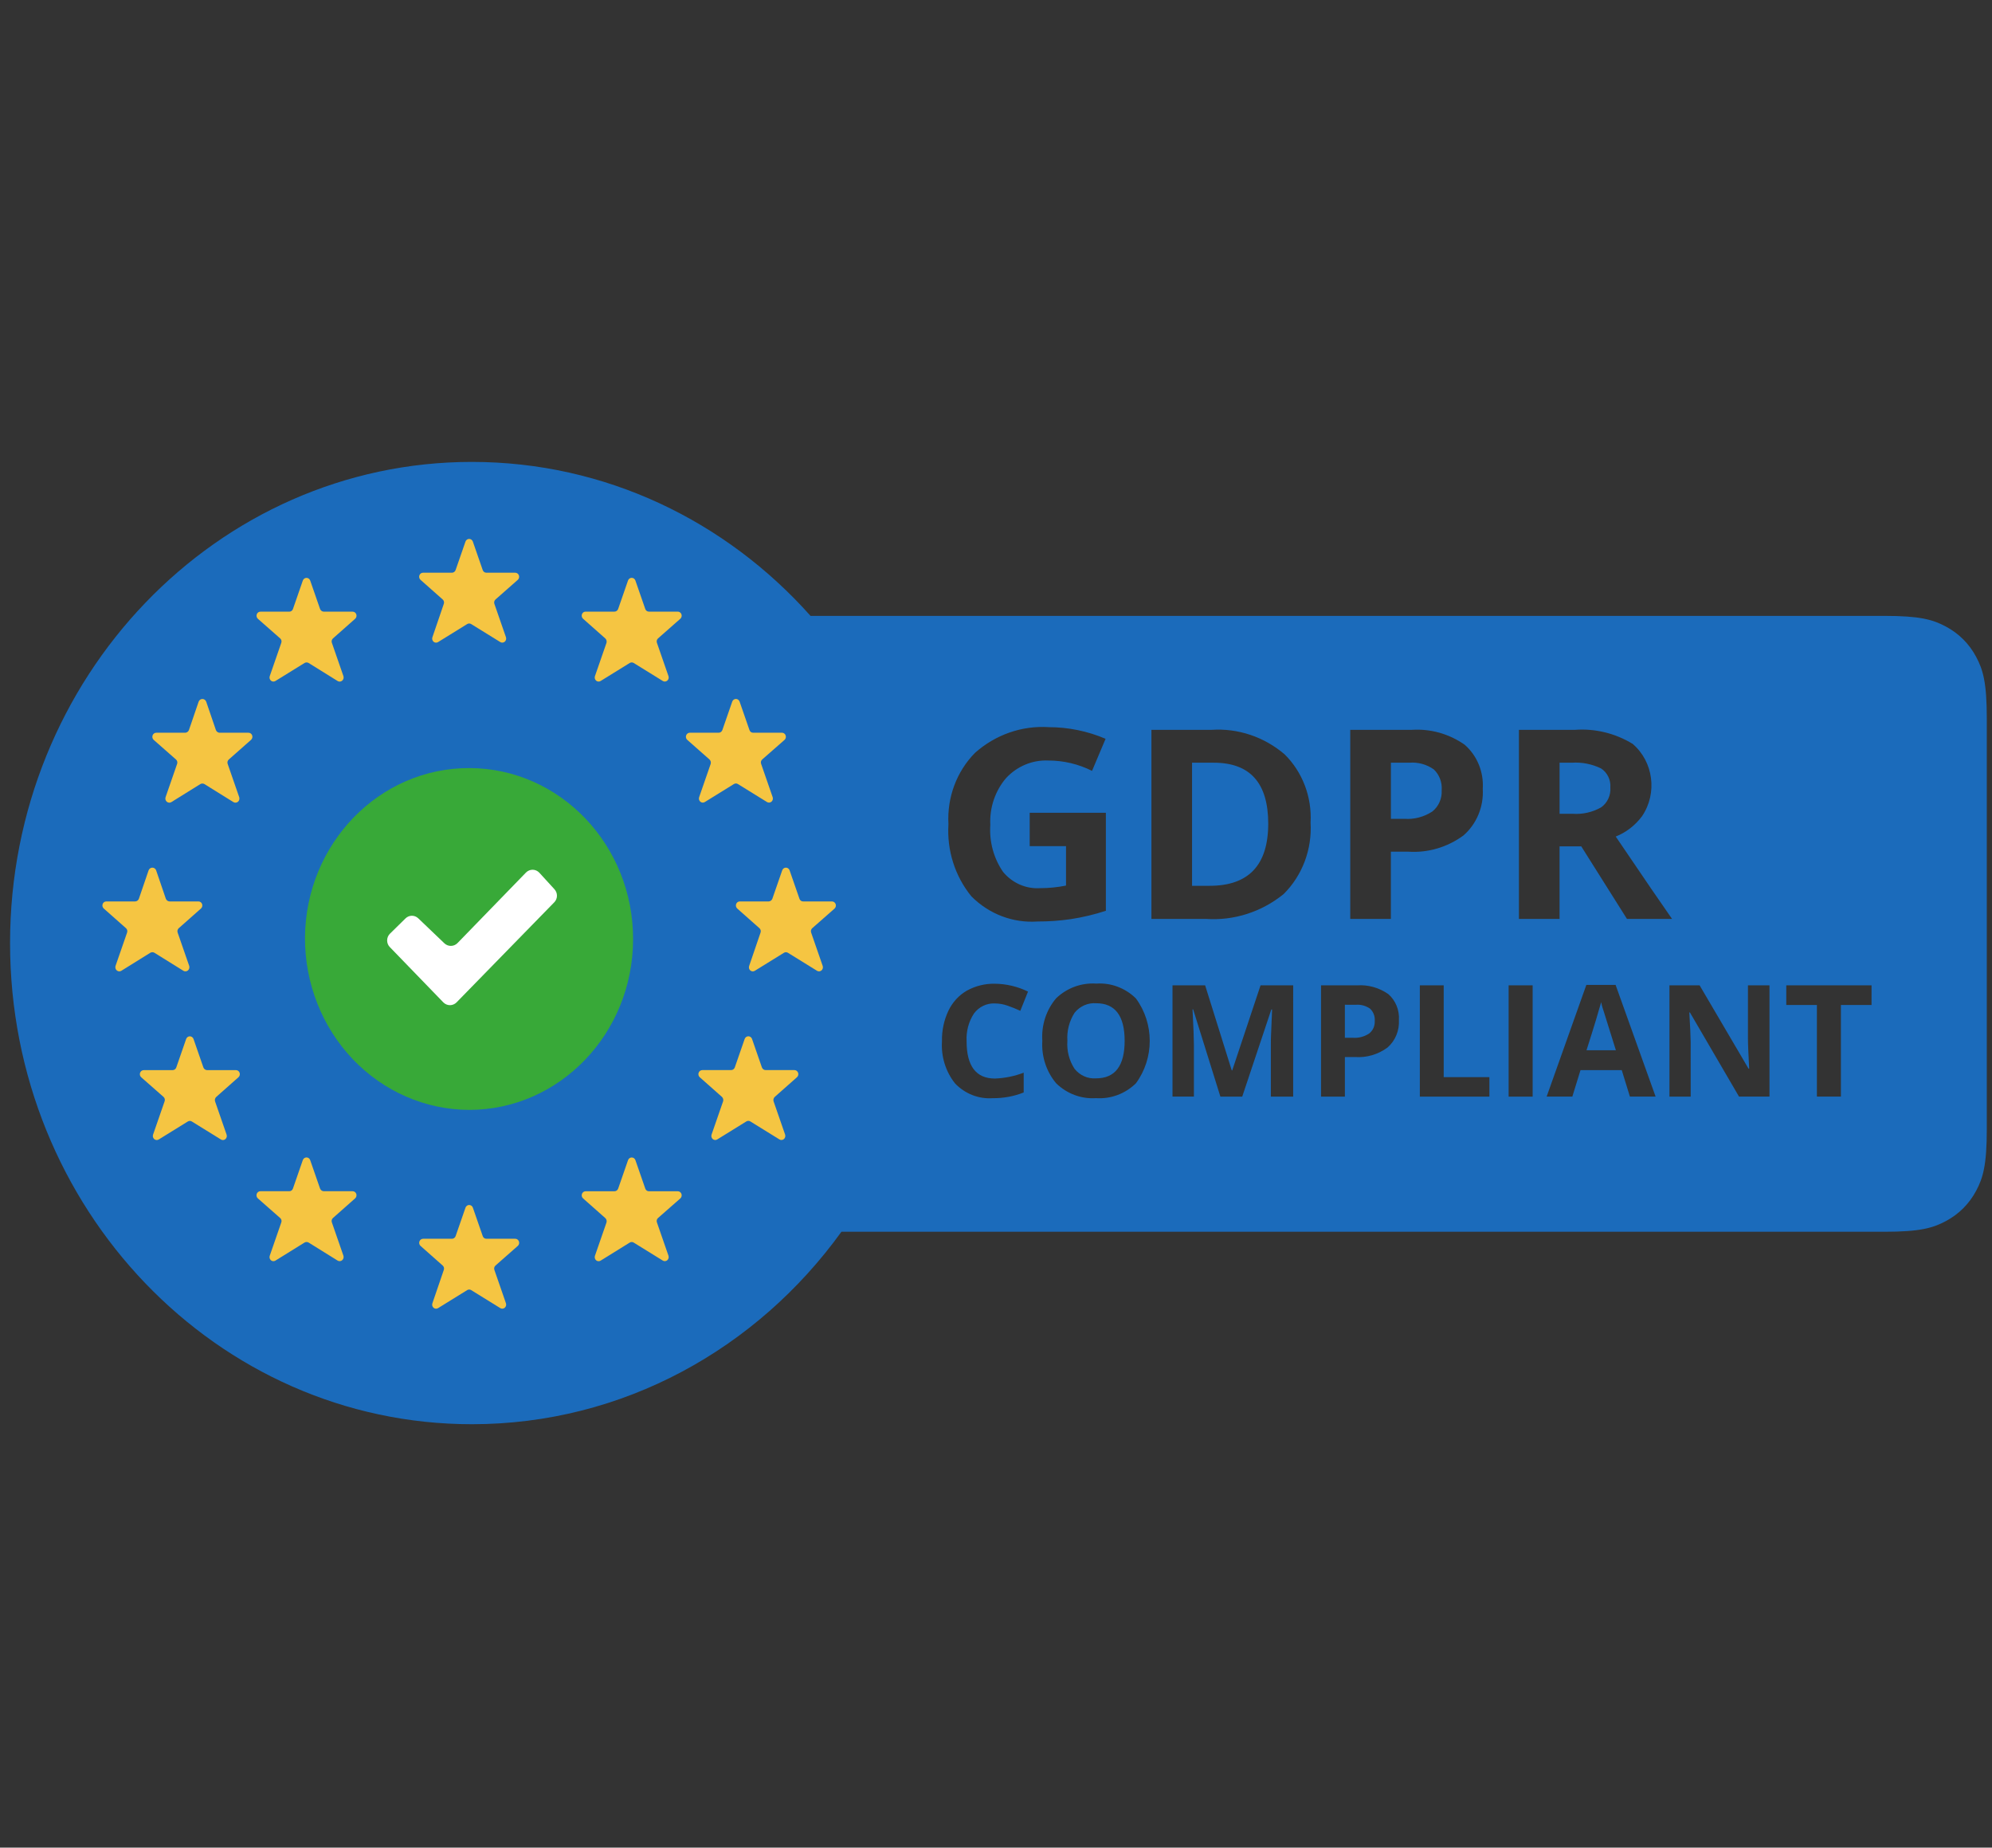 <svg height="115" viewBox="0 0 124 115" width="124" xmlns="http://www.w3.org/2000/svg"><rect x="0" y="0" width="124" height="115" fill="#333333" stroke="none"/><g fill="none" fill-rule="evenodd" transform="translate(.625 28.75)"><path d="m28.75 0c8.328 0 15.829 3.689 21.08 9.583l66.841 0c2.218 0 3.023.231 3.834.665.811.434 1.447 1.07 1.881 1.881.434.811.665 1.615.665 3.834v25.574c0 2.218-.231 3.023-.665 3.834-.434.811-1.07 1.447-1.881 1.881s-1.615.665-3.834.665l-64.918 0c-5.245 7.274-13.596 11.979-23.002 11.979-15.878 0-28.75-13.408-28.75-29.948 0-16.54 12.872-29.948 28.75-29.948zm32.557 32.479c-.61-.014-1.214.135-1.753.434-.492.285-.89.72-1.14 1.245-.279.589-.417 1.24-.402 1.896-.063.953.229 1.895.814 2.631.618.645 1.474.98 2.347.917.658.009 1.311-.111 1.926-.355v-1.231c-.575.219-1.18.342-1.791.364-1.169 0-1.763-.771-1.763-2.316-.035-.616.127-1.226.46-1.735.311-.416.797-.648 1.303-.623.267.002.533.048.786.138.27.093.535.2.795.321l.479-1.198c-.645-.314-1.348-.481-2.06-.488zm6.514-.016-.21.008c-.915-.062-1.815.267-2.491.912-.616.724-.926 1.676-.862 2.641-.062.968.248 1.922.862 2.652.669.652 1.567.987 2.481.924.914.064 1.812-.269 2.481-.92 1.151-1.559 1.151-3.73 0-5.289-.665-.652-1.561-.986-2.472-.919zm48.055.117h-5.307v1.222h1.906v5.702h1.495v-5.702h1.906zm-31.797-.007-.229.007h-2.242v6.925h1.485v-2.463h.642c.716.048 1.426-.161 2.012-.592.483-.421.746-1.056.709-1.71.041-.618-.205-1.219-.661-1.617-.573-.4-1.257-.591-1.945-.543zm5.165.007h-1.485v6.925h4.33v-1.212h-2.845zm5.537 0h-1.495v6.925h1.495zm10.394 0h-1.878v6.925h1.322l-.001-3.385c-.005-.403-.034-1.021-.085-1.854h.038l3.056 5.238h1.897v-6.925h-1.341v3.28c0 .373.029 1.011.077 1.909h-.038zm-25.301-.001h-2.031l-1.763 5.295h-.029l-1.657-5.294h-2.031v6.924h1.332v-3.22c0-.369-.029-1.107-.086-2.212h.038l1.696 5.433h1.36l1.811-5.423h.048c-.038.871-.057 1.407-.067 1.61-.01.203-.01.381-.01.536v3.277h1.389zm20.07-.028h-1.82l-2.472 6.953h1.6l.508-1.649h2.567l.508 1.649h1.6zm-32.486 1.138.153.004c1.178 0 1.772.78 1.772 2.34 0 1.557-.594 2.335-1.782 2.335-.509.038-1.004-.181-1.332-.588-.337-.512-.496-1.128-.45-1.747-.041-.619.118-1.235.45-1.75.331-.408.829-.628 1.341-.59zm31.586-.063c.029.114.057.268.125.464l.032.096c.099.307.349 1.117.763 2.438l-.001-.005-1.829.001c.478-1.497.769-2.474.89-2.917zm-15.271.163c.315-.026.629.061.891.245.204.195.31.476.287.763.017.303-.112.595-.345.778-.305.202-.665.296-1.025.267h-.489v-2.055zm-19.122-17.281c-1.667-.103-3.308.469-4.579 1.597-1.146 1.159-1.751 2.781-1.657 4.443-.104 1.633.409 3.244 1.427 4.491 1.099 1.106 2.595 1.674 4.119 1.566.695.002 1.39-.048 2.079-.148.737-.114 1.464-.287 2.175-.519v-6.101h-4.742v2.077h2.261v2.455c-.53.107-1.069.161-1.609.161-.879.058-1.733-.315-2.309-1.01-.585-.849-.866-1.884-.795-2.926-.054-1.071.3-2.121.987-2.921.686-.736 1.641-1.131 2.625-1.087.942-.001 1.872.219 2.721.644l.843-1.996c-1.125-.48-2.329-.726-3.545-.724zm10.435.156-.29.012h-3.746v11.768h3.382c1.743.123 3.469-.427 4.848-1.546 1.163-1.152 1.777-2.782 1.677-4.451.089-1.596-.504-3.151-1.619-4.249-1.275-1.087-2.897-1.631-4.541-1.522zm12.424.001-.27.012h-3.813v11.768h2.529v-4.185h1.083c1.22.081 2.43-.273 3.43-1.006.824-.713 1.272-1.792 1.207-2.906.067-1.052-.353-2.073-1.13-2.748-.973-.68-2.136-1.004-3.305-.922zm13.497.885c-1.088-.663-2.344-.968-3.602-.873h-3.478v11.768h2.529v-4.516h1.351l2.845 4.516h2.807c-.546-.773-1.715-2.482-3.506-5.127.647-.258 1.214-.696 1.638-1.267.967-1.428.712-3.391-.584-4.5zm-26.077 1.172c2.261 0 3.391 1.264 3.391 3.791 0 2.581-1.217 3.871-3.65 3.871h-1.092v-7.662zm12.176 0c.539-.045 1.076.103 1.523.418.346.33.527.809.489 1.296.03.515-.189 1.013-.584 1.324-.52.341-1.131.5-1.744.454h-.833v-3.493zm10.117 0c.622-.041 1.245.081 1.811.354.392.252.618.709.584 1.187.035.49-.184.963-.575 1.239-.543.305-1.157.444-1.772.399h-.814v-3.179z" fill="#1b6bbb"/><path d="m18.359 29.611c.044-5.864 4.635-10.585 10.265-10.555 5.63.031 10.174 4.801 10.16 10.665-.015 5.864-4.582 10.611-10.212 10.611-2.719-.011-5.323-1.146-7.238-3.157-1.915-2.011-2.985-4.732-2.974-7.564z" fill="#38a938"/><path d="m33.889 26.598-.939-1.027c-.109-.117-.258-.185-.414-.187-.156-.002-.307.06-.419.174l-4.263 4.391c-.225.227-.581.234-.814.016l-1.629-1.558c-.226-.215-.573-.212-.795.007l-.968.951c-.109.107-.172.256-.174.413-.002.156.057.307.164.417l3.334 3.444c.229.233.595.233.824 0l6.083-6.23c.105-.106.165-.251.166-.403.002-.152-.055-.299-.157-.407z" fill="#fff"/><path d="m51.325 27.801-1.389 1.222c-.077.068-.104.18-.067.277l.719 2.074c.033.1.002.211-.077.278s-.19.075-.277.021l-1.811-1.12c-.077-.048-.172-.048-.249 0l-1.811 1.12c-.087.057-.2.049-.28-.018-.08-.068-.11-.18-.075-.281l.709-2.074c.037-.098.01-.21-.067-.277l-1.38-1.222c-.077-.068-.106-.179-.072-.278s.124-.166.225-.166h1.801c.102-.003.192-.07.23-.169l.613-1.767c.035-.101.127-.168.23-.168.103 0 .195.067.23.168l.613 1.767c.033.103.126.171.23.169h1.791c.102-.002.195.063.232.162.037.1.009.212-.069.282zm-4.503-9.281c-.078.068-.105.18-.067.277l.719 2.074c.033.1.002.211-.077.278-.079.067-.19.075-.277.021l-1.811-1.12c-.077-.048-.172-.048-.249 0l-1.811 1.12c-.087.055-.199.047-.278-.02-.079-.067-.11-.179-.076-.28l.719-2.074c.029-.1-.001-.209-.077-.277l-1.38-1.218c-.077-.068-.106-.179-.071-.278.034-.099.124-.166.225-.167h1.801c.103-0.0.195-.067.23-.168l.613-1.767c.035-.101.127-.168.23-.168s.195.067.23.168l.613 1.767c.033.103.126.171.23.168h1.791c.102-.002.195.064.231.163.036.1.009.212-.068.282zm-6.486 28.541c-.078.068-.105.18-.067.277l.719 2.074c.033.1.002.211-.077.278s-.19.075-.277.021l-1.811-1.12c-.077-.048-.172-.048-.249 0l-1.811 1.123c-.087.055-.199.047-.278-.02-.079-.067-.11-.179-.076-.28l.719-2.074c.029-.1-.001-.209-.077-.277l-1.38-1.222c-.077-.068-.106-.179-.071-.278.034-.099.124-.166.225-.167h1.801c.103-0.0.195-.067.23-.168l.613-1.767c.035-.101.127-.168.23-.168.103 0 .195.067.23.168l.613 1.767c.033.103.126.171.23.168h1.791c.102-.002.195.064.231.163.036.1.009.212-.068.282zm0-36.075c-.077.068-.104.18-.067.277l.719 2.074c.033.1.002.211-.077.278s-.19.075-.277.021l-1.811-1.12c-.077-.048-.172-.048-.249 0l-1.811 1.12c-.087.055-.199.047-.278-.02-.079-.067-.11-.179-.076-.28l.719-2.074c.029-.1-.001-.209-.077-.277l-1.38-1.222c-.077-.068-.106-.179-.072-.278.034-.099.124-.166.225-.166h1.801c.103-0.0.194-.067.23-.168l.613-1.768c.035-.101.127-.168.23-.168.103 0 .195.067.23.168l.613 1.768c.033.102.126.17.23.168h1.791c.102-.002.195.063.232.162.037.1.009.212-.069.282zm-10.117-2.423c-.077.068-.104.18-.067.277l.719 2.074c.033.1.002.211-.077.278-.079.067-.19.075-.277.021l-1.811-1.12c-.077-.048-.172-.048-.249 0l-1.811 1.12c-.087.057-.2.049-.28-.018-.08-.068-.11-.18-.075-.281l.709-2.074c.037-.098.01-.21-.067-.277l-1.38-1.222c-.077-.068-.106-.179-.072-.278.034-.099.124-.166.225-.166h1.801c.103-0.0.194-.067.23-.168l.613-1.768c.035-.101.127-.168.23-.168.103 0 .195.067.23.168l.613 1.768c.033.102.126.17.23.168h1.791c.102-.002.195.063.232.162s.009.212-.069.282zm-10.117 2.423c-.077.068-.104.18-.067.277l.719 2.074c.032.103-.001.215-.082.282s-.194.074-.282.018l-1.801-1.12c-.08-.048-.179-.048-.259 0l-1.811 1.12c-.088.054-.198.046-.277-.021s-.11-.178-.077-.278l.719-2.074c.037-.098.01-.21-.067-.277l-1.389-1.222c-.078-.069-.105-.182-.069-.282.037-.1.129-.165.232-.162h1.791c.104.002.197-.066.23-.168l.613-1.768c.035-.101.127-.168.23-.168.103 0 .195.067.23.168l.613 1.768c.038.098.128.164.23.168h1.801c.101.001.191.067.225.166.034.099.005.21-.072.278zm-6.486 7.538c-.078.068-.105.18-.067.277l.719 2.074c.031.102-.002.214-.083.28-.081.066-.193.074-.281.019l-1.801-1.12c-.08-.048-.179-.048-.259 0l-1.801 1.12c-.088.055-.2.048-.281-.019-.081-.066-.114-.178-.083-.28l.719-2.074c.038-.098.011-.21-.067-.277l-1.389-1.222c-.077-.07-.105-.182-.068-.282.036-.1.129-.165.231-.163h1.791c.105 0.0.2-.066.24-.168l.604-1.767c.038-.101.131-.167.235-.167s.197.066.235.167l.604 1.767c.038.099.128.165.23.168h1.801c.102-.001.194.066.228.166.035.1.004.212-.075.279zm-4.522 6.897.604 1.767c.039.102.134.168.24.169h1.791c.102-0.0.193.066.227.166.034.1.005.211-.074.278l-1.38 1.222c-.077.068-.104.18-.067.277l.719 2.074c.031.102-.002.214-.083.28s-.193.074-.281.019l-1.801-1.12c-.08-.048-.179-.048-.259 0l-1.801 1.12c-.088.055-.2.048-.281-.019-.081-.066-.114-.178-.083-.28l.719-2.074c.037-.098.01-.21-.067-.277l-1.38-1.222c-.079-.067-.108-.179-.074-.278.034-.1.125-.166.227-.166h1.801c.102-.003.192-.07.23-.169l.604-1.767c.038-.101.131-.167.235-.167s.197.066.235.167zm-.766 12.435h1.791c.104.002.197-.066.23-.168l.613-1.768c.035-.101.127-.168.23-.168s.195.067.23.168l.613 1.768c.036.1.127.167.23.168h1.801c.101.001.191.067.225.166.034.099.005.21-.072.278l-1.38 1.222c-.076.069-.106.177-.077.277l.719 2.074c.034.101.003.213-.076.28-.079.067-.191.075-.278.02l-1.811-1.12c-.077-.048-.172-.048-.249 0l-1.811 1.12c-.088.054-.198.046-.277-.021-.079-.067-.11-.178-.077-.278l.719-2.074c.037-.098.01-.21-.067-.277l-1.389-1.222c-.078-.069-.105-.182-.069-.282.037-.1.129-.165.232-.162zm7.262 7.537h1.791c.104.003.197-.065.23-.168l.613-1.767c.035-.101.127-.168.23-.168.103 0 .195.067.23.168l.613 1.767c.038.099.128.165.23.168h1.801c.101.001.191.068.225.167.034.099.006.21-.071.278l-1.38 1.222c-.078.068-.105.18-.067.277l.719 2.074c.031.102-.002.214-.083.28s-.193.074-.281.019l-1.801-1.12c-.08-.048-.179-.048-.259 0l-1.811 1.123c-.088.054-.198.046-.277-.021s-.11-.178-.077-.278l.719-2.074c.038-.098.011-.21-.067-.277l-1.389-1.222c-.08-.069-.108-.183-.072-.284.037-.101.131-.167.235-.164zm10.117 2.96h1.801c.103-0.0.195-.067.23-.168l.613-1.767c.035-.101.127-.168.23-.168.103 0 .195.067.23.168l.613 1.767c.033.103.126.171.23.168h1.791c.102-.002.195.063.232.162.037.1.009.212-.069.282l-1.389 1.223c-.077.067-.105.179-.067.276l.719 2.074c.033.1.002.211-.077.278-.079.067-.19.075-.277.021l-1.811-1.12c-.077-.048-.172-.048-.249 0l-1.811 1.12c-.087.057-.2.049-.28-.018-.08-.068-.11-.18-.075-.281l.709-2.074c.038-.098.01-.209-.067-.276l-1.38-1.223c-.076-.068-.104-.178-.07-.276s.123-.164.223-.166zm17.388-10.499h1.791c.103-0.0.194-.067.23-.168l.613-1.768c.035-.101.127-.168.23-.168s.195.067.23.168l.613 1.768c.036.1.127.167.23.168h1.791c.102-.002.195.063.232.162.037.1.009.212-.069.282l-1.38 1.222c-.076.069-.106.177-.077.277l.719 2.074c.033.1.002.211-.077.278s-.19.075-.277.021l-1.811-1.12c-.077-.048-.172-.048-.249 0l-1.811 1.12c-.087.055-.199.047-.278-.02s-.11-.179-.076-.28l.719-2.074c.029-.1-.001-.209-.077-.277l-1.38-1.222c-.076-.07-.103-.181-.066-.28s.128-.163.229-.162z" fill="#f5c542"/></g></svg>